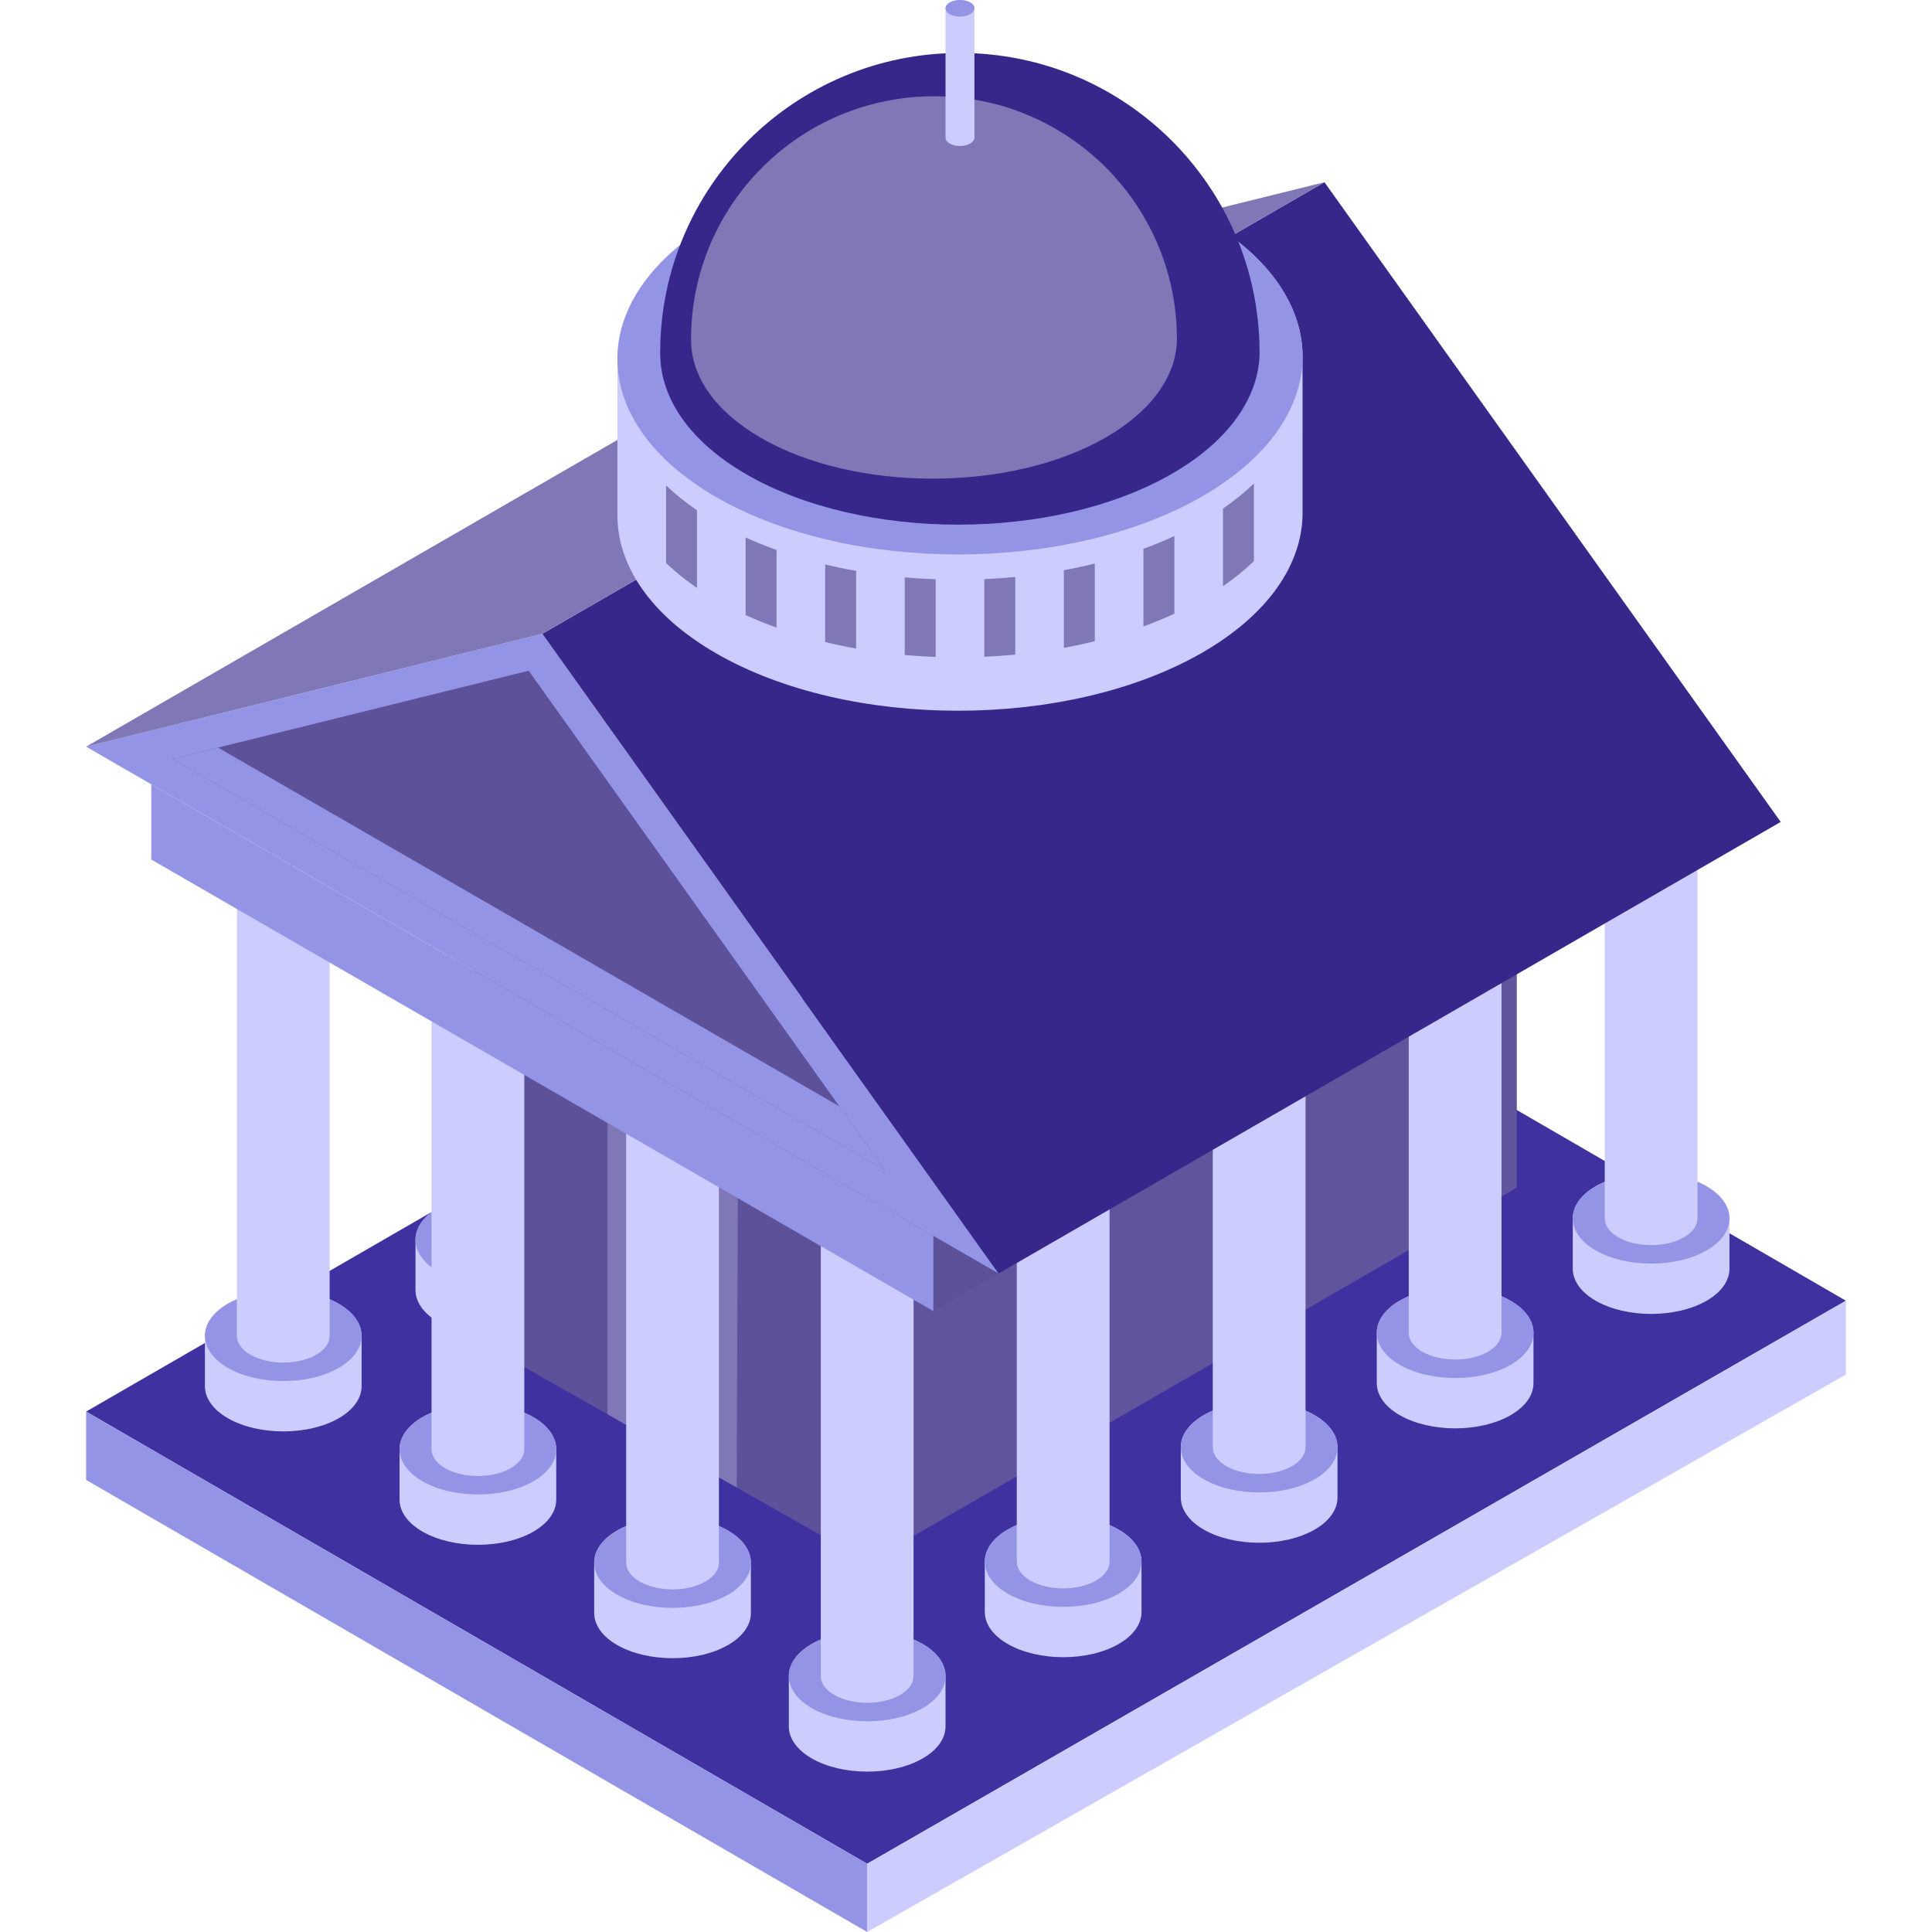 <!DOCTYPE svg PUBLIC "-//W3C//DTD SVG 1.1//EN" "http://www.w3.org/Graphics/SVG/1.1/DTD/svg11.dtd">
<!-- Uploaded to: SVG Repo, www.svgrepo.com, Transformed by: SVG Repo Mixer Tools -->
<svg height="800px" width="800px" version="1.1" id="Layer_1" xmlns="http://www.w3.org/2000/svg" xmlns:xlink="http://www.w3.org/1999/xlink" viewBox="0 0 512 512" xml:space="preserve" fill="#000000">
<g id="SVGRepo_bgCarrier" stroke-width="0"/>
<g id="SVGRepo_tracerCarrier" stroke-linecap="round" stroke-linejoin="round" stroke="#CCCCCC" stroke-width="1.024"/>
<g id="SVGRepo_iconCarrier"> <polygon style="fill:#4031a0;" points="22.822,374.085 229.811,493.915 489.179,344.703 281.75,224.501 "/> <polygon style="fill:#60549c;" points="230.092,413.975 401.973,314.739 401.973,199.53 230.092,298.669 "/> <polygon style="fill:#9494e6;" points="22.822,374.085 22.822,392.196 229.811,512 229.811,493.915 "/> <g> <polygon style="fill:#ccccff;" points="229.811,512 489.179,364.275 489.179,344.703 229.811,493.915 "/> <path style="fill:#ccccff;" d="M302.513,427.179v-13.293c0-0.014,0-0.027,0-0.041v-0.009h-0.001 c-0.009-3.069-2.024-6.139-6.048-8.475c-8.075-4.686-21.305-4.697-29.401-0.023c-4.049,2.337-6.075,5.419-6.078,8.498v13.337 c-0.005,3.079,2.015,6.159,6.058,8.493c8.085,4.669,21.316,4.678,29.401,0.023C300.5,433.355,302.521,430.268,302.513,427.179 L302.513,427.179z"/> </g> <path style="fill:#9494e6;" d="M267.044,422.326c-8.085-4.669-8.077-12.312,0.02-16.986c8.096-4.674,21.326-4.664,29.401,0.023 c8.075,4.686,8.065,12.331-0.02,16.986C288.36,427.003,275.129,426.993,267.044,422.326z"/> <g> <path style="fill:#ccccff;" d="M294.043,413.837L294.043,413.837V297.601h-24.587v116.236l0,0 c-0.002,1.822,1.193,3.645,3.587,5.026c4.787,2.764,12.62,2.77,17.407,0.014C292.852,417.493,294.048,415.665,294.043,413.837z"/> <path style="fill:#ccccff;" d="M354.451,396.856v-13.292c0-0.014,0-0.027,0-0.041v-0.009h-0.001 c-0.009-3.069-2.024-6.139-6.048-8.475c-8.075-4.686-21.305-4.697-29.401-0.023c-4.049,2.337-6.075,5.419-6.078,8.498v13.337 c-0.005,3.079,2.015,6.159,6.058,8.493c8.085,4.668,21.316,4.678,29.401,0.023C352.438,403.033,354.46,399.945,354.451,396.856 L354.451,396.856z"/> </g> <path style="fill:#9494e6;" d="M318.982,392.003c-8.085-4.669-8.077-12.312,0.02-16.986c8.097-4.674,21.326-4.664,29.401,0.023 c8.075,4.687,8.065,12.331-0.02,16.986C340.298,396.681,327.067,396.671,318.982,392.003z"/> <g> <path style="fill:#ccccff;" d="M345.981,383.514L345.981,383.514l0.001-116.236h-24.587v116.236l0,0 c-0.002,1.822,1.193,3.645,3.587,5.026c4.787,2.764,12.62,2.77,17.407,0.014C344.79,387.17,345.986,385.343,345.981,383.514z"/> <path style="fill:#ccccff;" d="M406.389,366.534v-13.293c0-0.014,0-0.027,0-0.041v-0.009h-0.001 c-0.009-3.069-2.024-6.139-6.048-8.475c-8.075-4.686-21.305-4.697-29.401-0.023c-4.049,2.337-6.075,5.419-6.078,8.498v13.337 c-0.005,3.079,2.015,6.159,6.058,8.493c8.085,4.669,21.316,4.678,29.401,0.023C404.376,372.709,406.398,369.623,406.389,366.534 L406.389,366.534z"/> </g> <path style="fill:#9494e6;" d="M370.92,361.681c-8.085-4.669-8.077-12.312,0.02-16.986c8.097-4.674,21.326-4.664,29.401,0.023 c8.075,4.686,8.065,12.331-0.02,16.986C392.236,366.358,379.005,366.348,370.92,361.681z"/> <g> <path style="fill:#ccccff;" d="M397.919,353.191L397.919,353.191l0.001-116.236h-24.587v116.236l0,0 c-0.002,1.822,1.193,3.645,3.587,5.026c4.787,2.764,12.62,2.77,17.407,0.014C396.728,356.848,397.924,355.02,397.919,353.191z"/> <path style="fill:#ccccff;" d="M458.327,336.211v-13.293c0-0.014,0-0.027,0-0.041v-0.009h-0.001 c-0.009-3.069-2.024-6.139-6.048-8.475c-8.075-4.686-21.305-4.697-29.401-0.023c-4.049,2.337-6.075,5.419-6.078,8.498v13.337 c-0.005,3.079,2.015,6.159,6.058,8.493c8.085,4.667,21.316,4.678,29.401,0.023C456.314,342.387,458.336,339.3,458.327,336.211 L458.327,336.211z"/> </g> <path style="fill:#9494e6;" d="M422.858,331.357c-8.085-4.669-8.077-12.312,0.02-16.986c8.097-4.674,21.326-4.664,29.401,0.023 c8.075,4.686,8.065,12.331-0.02,16.986C444.174,336.036,430.943,336.026,422.858,331.357z"/> <g> <path style="fill:#ccccff;" d="M449.857,322.868L449.857,322.868V206.632H425.27v116.236l0,0c-0.002,1.822,1.193,3.645,3.587,5.026 c4.787,2.764,12.62,2.77,17.407,0.014C448.666,326.525,449.862,324.697,449.857,322.868z"/> <path style="fill:#ccccff;" d="M95.833,367.342v-13.293c0-0.014,0-0.027,0-0.041v-0.009h-0.001 c-0.009-3.069-2.024-6.139-6.048-8.475c-8.075-4.686-21.305-4.697-29.401-0.023c-4.049,2.337-6.075,5.419-6.078,8.498v13.337 c-0.005,3.079,2.015,6.159,6.058,8.493c8.085,4.668,21.316,4.678,29.401,0.023C93.82,373.517,95.841,370.429,95.833,367.342 L95.833,367.342z"/> </g> <path style="fill:#9494e6;" d="M60.363,362.487c-8.085-4.669-8.077-12.312,0.02-16.986c8.097-4.674,21.326-4.664,29.401,0.023 c8.075,4.686,8.065,12.331-0.02,16.986S68.448,367.156,60.363,362.487z"/> <g> <path style="fill:#ccccff;" d="M87.362,353.999L87.362,353.999l0.001-116.236H62.776v116.236l0,0 c-0.002,1.822,1.193,3.645,3.587,5.026c4.787,2.764,12.62,2.77,17.407,0.014C86.171,357.655,87.368,355.827,87.362,353.999z"/> <path style="fill:#ccccff;" d="M151.638,341.872V328.58c0-0.014,0-0.027,0-0.041v-0.009h-0.001 c-0.009-3.069-2.024-6.139-6.048-8.475c-8.075-4.686-21.305-4.697-29.401-0.023c-4.049,2.337-6.075,5.419-6.078,8.498v13.337 c-0.005,3.079,2.015,6.159,6.058,8.493c8.085,4.668,21.316,4.678,29.401,0.023C149.625,348.047,151.646,344.96,151.638,341.872 L151.638,341.872z"/> </g> <path style="fill:#9494e6;" d="M116.168,337.017c-8.085-4.669-8.077-12.312,0.02-16.986c8.097-4.674,21.326-4.664,29.401,0.023 c8.075,4.686,8.065,12.331-0.02,16.986S124.254,341.686,116.168,337.017z"/> <path style="fill:#ccccff;" d="M143.167,328.528L143.167,328.528l0.001-116.236h-24.587v116.236l0,0 c-0.002,1.822,1.193,3.645,3.587,5.026c4.787,2.764,12.62,2.77,17.407,0.014C141.976,332.186,143.172,330.357,143.167,328.528z"/> <polygon style="fill:#5d519a;" points="125.53,354.676 125.53,238.3 230.092,298.669 230.092,413.975 "/> <path style="fill:#ccccff;" d="M147.413,397.395v-13.292c0-0.014,0-0.027,0-0.041v-0.009h-0.001 c-0.009-3.069-2.024-6.139-6.048-8.475c-8.075-4.686-21.305-4.697-29.401-0.023c-4.049,2.337-6.075,5.419-6.078,8.498v13.337 c-0.005,3.079,2.015,6.159,6.058,8.493c8.085,4.669,21.316,4.678,29.401,0.023C145.401,403.571,147.422,400.483,147.413,397.395 L147.413,397.395z"/> <path style="fill:#9494e6;" d="M111.944,392.541c-8.085-4.669-8.077-12.312,0.02-16.986c8.096-4.674,21.326-4.664,29.401,0.023 c8.075,4.687,8.065,12.331-0.02,16.986C133.26,397.219,120.029,397.209,111.944,392.541z"/> <g> <path style="fill:#ccccff;" d="M138.943,384.052L138.943,384.052l0.001-116.236h-24.587v116.236l0,0 c-0.002,1.822,1.193,3.645,3.587,5.026c4.787,2.764,12.62,2.77,17.407,0.014C137.752,387.709,138.949,385.881,138.943,384.052z"/> <path style="fill:#ccccff;" d="M250.575,457.503v-13.292c0-0.014,0-0.027,0-0.041v-0.009h-0.001 c-0.009-3.069-2.024-6.139-6.048-8.475c-8.075-4.686-21.305-4.697-29.401-0.023c-4.049,2.337-6.075,5.419-6.078,8.498v13.337 c-0.005,3.079,2.015,6.159,6.058,8.493c8.085,4.669,21.316,4.678,29.401,0.023C248.562,463.678,250.583,460.591,250.575,457.503 L250.575,457.503z"/> </g> <path style="fill:#9494e6;" d="M215.106,452.648c-8.085-4.669-8.077-12.312,0.02-16.986c8.096-4.674,21.326-4.664,29.401,0.023 c8.075,4.687,8.065,12.331-0.02,16.986C236.422,457.326,223.191,457.317,215.106,452.648z"/> <path style="fill:#ccccff;" d="M242.105,444.159L242.105,444.159l0.001-116.236h-24.587v116.236l0,0 c-0.002,1.822,1.193,3.645,3.587,5.026c4.787,2.764,12.62,2.77,17.407,0.014C240.914,447.815,242.11,445.988,242.105,444.159z"/> <polygon style="fill:#7f77b6;" points="161.001,374.792 161.001,294.306 195.546,314.251 195.238,394.208 "/> <path style="fill:#ccccff;" d="M198.994,427.449v-13.293c0-0.014,0-0.027,0-0.041v-0.009h-0.001 c-0.009-3.069-2.024-6.139-6.048-8.475c-8.075-4.686-21.305-4.697-29.401-0.023c-4.049,2.337-6.075,5.419-6.078,8.498v13.337 c-0.005,3.079,2.015,6.159,6.058,8.493c8.085,4.668,21.316,4.678,29.401,0.023C196.982,433.624,199.002,430.537,198.994,427.449 L198.994,427.449z"/> <path style="fill:#9494e6;" d="M163.526,422.594c-8.085-4.669-8.077-12.312,0.02-16.986c8.097-4.674,21.326-4.664,29.401,0.023 c8.075,4.686,8.065,12.331-0.02,16.986C184.841,427.273,171.61,427.263,163.526,422.594z"/> <path style="fill:#ccccff;" d="M190.523,414.105L190.523,414.105l0.001-116.236h-24.587v116.236l0,0 c-0.002,1.822,1.193,3.645,3.587,5.026c4.787,2.764,12.62,2.77,17.407,0.014C189.333,417.763,190.529,415.934,190.523,414.105z"/> <polygon style="fill:#9494e6;" points="40.093,207.848 40.093,227.792 247.364,347.461 247.364,327.516 "/> <polygon style="fill:#5d519a;" points="264.637,317.544 264.637,337.488 247.364,347.461 247.364,327.516 "/> <polygon style="fill:#9494e6;" points="22.822,197.876 264.637,337.488 143.729,167.959 "/> <polygon style="fill:#5d519a;" points="45.698,201.112 140.105,177.753 234.512,310.124 "/> <polygon style="fill:#9494e6;" points="45.698,201.112 57.79,198.12 222.421,293.171 234.512,310.124 "/> <polygon style="fill:#38278b;" points="143.729,167.959 350.999,48.291 471.907,217.82 264.637,337.488 "/> <polygon style="fill:#7f77b6;" points="22.822,197.876 230.092,78.208 350.999,48.291 143.729,167.959 "/> <path style="fill:#ccccff;" d="M345.192,94.803v-0.054h-0.002c0.112-13.347-8.576-26.686-26.103-36.806 c-35.113-20.273-92.96-20.273-128.548,0c-17.807,10.144-26.791,23.523-26.919,36.903v41.412 c-0.134,13.364,8.568,26.729,26.138,36.873c35.157,20.298,93.004,20.298,128.548,0c17.763-10.145,26.736-23.51,26.886-36.873h0.001 v-0.012C345.192,136.239,345.192,94.81,345.192,94.803z"/> <path style="fill:#7f77b6;" d="M226.875,171.866c-2.77-0.492-5.504-1.061-8.195-1.707v-20.57c2.691,0.647,5.425,1.215,8.195,1.707 V171.866z M205.79,145.751c-2.815-1.011-5.552-2.117-8.195-3.323v20.57c2.643,1.206,5.38,2.311,8.195,3.323V145.751z M247.961,153.52c-2.743-0.101-5.476-0.272-8.195-0.514v20.57c2.719,0.242,5.452,0.413,8.195,0.514V153.52z M184.704,135.225 c-3.066-2.093-5.799-4.291-8.195-6.579v20.57c2.396,2.287,5.129,4.487,8.195,6.579V135.225z M332.303,128.136 c-2.395,2.304-5.133,4.52-8.195,6.632v20.57c3.062-2.112,5.8-4.328,8.195-6.632V128.136z M311.218,142.064 c-2.641,1.224-5.382,2.342-8.195,3.371v20.57c2.812-1.029,5.554-2.147,8.195-3.371V142.064z M290.132,149.351 c-2.691,0.665-5.425,1.253-8.195,1.763v20.57c2.77-0.51,5.504-1.097,8.195-1.763V149.351z M269.046,152.907 c-2.719,0.26-5.452,0.451-8.195,0.571v20.57c2.743-0.119,5.476-0.31,8.195-0.571V152.907z"/> <path style="fill:#9494e6;" d="M189.757,131.708c-35.157-20.298-34.806-53.493,0.782-73.766s93.434-20.273,128.548,0 s34.762,53.468-0.782,73.766S224.916,152.007,189.757,131.708z"/> <path style="fill:#38278b;" d="M333.809,93.262c-0.044,11.762-7.899,23.539-23.526,32.456c-31.09,17.76-81.698,17.76-112.456,0 c-15.117-8.728-22.726-20.17-22.857-31.671c-0.015-0.204-0.015-0.406-0.015-0.596c0-43.856,35.564-79.418,79.433-79.418 c43.652,0,79.085,35.229,79.405,78.795C333.809,92.971,333.809,93.116,333.809,93.262z"/> <path style="fill:#7f77b6;" d="M311.905,89.74c-0.036,9.535-6.404,19.082-19.07,26.309c-25.203,14.396-66.227,14.396-91.159,0 c-12.254-7.075-18.422-16.35-18.528-25.674c-0.011-0.165-0.011-0.329-0.011-0.483c0-35.55,28.828-64.378,64.39-64.378 c35.385,0,64.108,28.558,64.367,63.873C311.905,89.505,311.905,89.623,311.905,89.74z"/> <path style="fill:#ccccff;" d="M258.235,2.197V2.195l0,0c0.005-0.563-0.362-1.125-1.101-1.553c-1.481-0.855-3.921-0.855-5.422,0 c-0.751,0.427-1.13,0.993-1.136,1.557v34.289c-0.005,0.563,0.362,1.127,1.102,1.555c1.483,0.856,3.922,0.856,5.422,0 c0.749-0.427,1.127-0.992,1.134-1.555l0,0l0,0V2.197H258.235z"/> <path style="fill:#9494e6;" d="M251.679,3.753c-1.483-0.856-1.468-2.256,0.033-3.112c1.501-0.855,3.941-0.855,5.422,0 c1.481,0.855,1.466,2.255-0.033,3.112C255.602,4.61,253.162,4.61,251.679,3.753z"/> </g>
</svg>